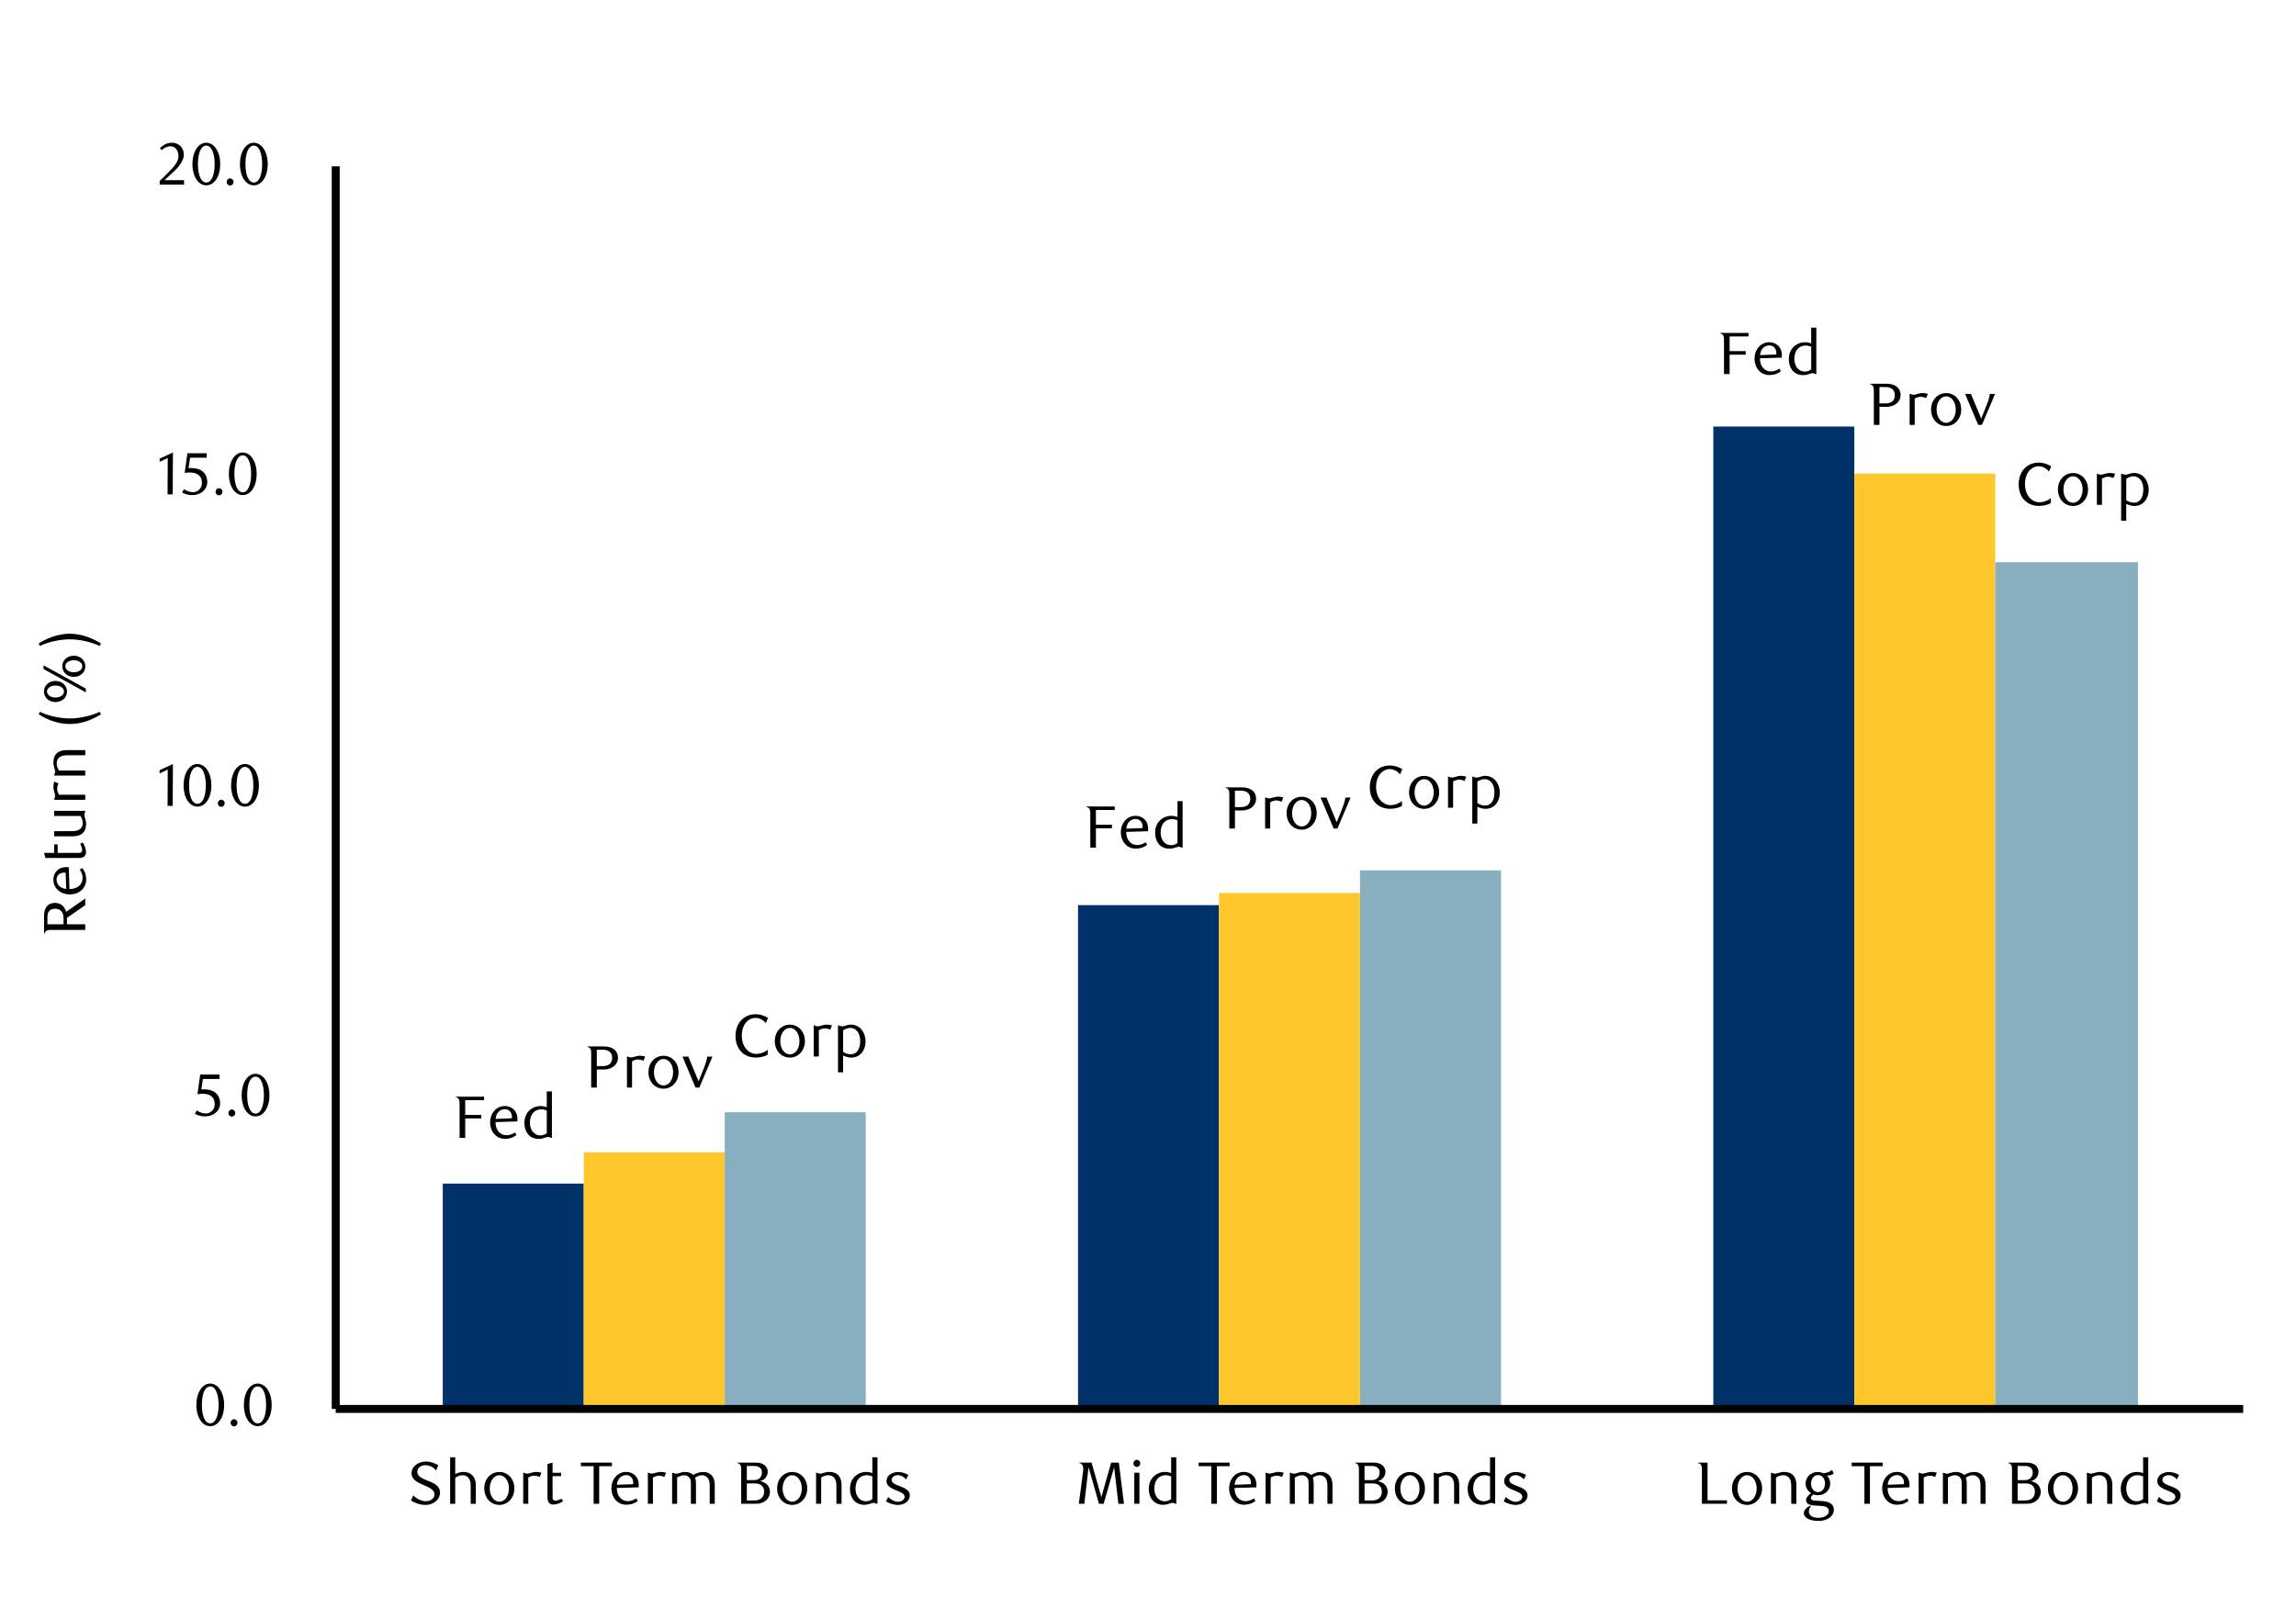 <?xml version="1.0" encoding="UTF-8"?><svg id="Layer_4" xmlns="http://www.w3.org/2000/svg" xmlns:xlink="http://www.w3.org/1999/xlink" viewBox="0 0 1460 1015.54"><defs><style>.cls-1{clip-path:url(#clippath);}.cls-2,.cls-3{fill:none;}.cls-2,.cls-4,.cls-5,.cls-6,.cls-7{stroke-width:0px;}.cls-8{clip-path:url(#clippath-1);}.cls-9{clip-path:url(#clippath-2);}.cls-3{stroke:#000;stroke-linejoin:round;stroke-width:5.07px;}.cls-10{isolation:isolate;}.cls-5{fill:#87afbf;}.cls-6{fill:#ffc72c;}.cls-7{fill:#003168;}</style><clipPath id="clippath"><rect class="cls-2" x="212.92" y="105.23" width="1216.27" height="793.51"/></clipPath><clipPath id="clippath-1"><rect class="cls-2" x="212.92" y="105.23" width="1216.27" height="793.51"/></clipPath><clipPath id="clippath-2"><rect class="cls-2" x="212.92" y="105.23" width="1216.27" height="793.51"/></clipPath></defs><g class="cls-1"><path class="cls-7" d="m281.55,752.68h89.65v142.74h-89.65v-142.74Zm403.96-177.08h89.65v319.81h-89.65v-319.81Zm403.97-304.35h89.64v624.17h-89.64V271.25Z"/></g><g class="cls-8"><path class="cls-6" d="m371.2,732.76h89.65v162.66h-89.65v-162.66Zm403.96-164.91h89.65v327.56h-89.65v-327.56Zm403.96-266.73h89.64v594.29h-89.64V301.13Z"/></g><g class="cls-9"><path class="cls-5" d="m460.85,707.31h89.65v188.11h-89.65v-188.11Zm403.96-153.84h89.65v341.95h-89.65v-341.95Zm403.96-195.89h90.75v537.84h-90.75V357.57Z"/></g><path class="cls-3" d="m213.48,895.97V105.78"/><path class="cls-3" d="m213.48,895.97h1212.95"/><g class="cls-10"><path class="cls-4" d="m307.83,699.63h-12.01v9.38h10.22v2.24h-10.22v12.35h-3.57v-20.93c0-1.71,0-3.08-.68-3.95-.34-.49-1.06-.91-1.71-.95v-.34h17.97v2.2Z"/><path class="cls-4" d="m315.08,713.58c0,5.17,3,8.36,7.07,8.36,1.75,0,3.61-.65,5.36-1.79l.87,1.67c-2.47,1.86-4.83,2.39-7.29,2.39-5.51,0-9.42-4.48-9.42-10.41s3.99-10.45,9.35-10.45c4.26,0,8.02,2.85,8.02,8.43,0,.38-.04.99-.08,1.37l-13.87.42Zm10.45-3.27c0-3.19-2.09-4.94-4.41-4.94-3.19,0-5.66,2.36-5.97,6.16l10.33-.38c.04-.3.04-.57.04-.84Z"/><path class="cls-4" d="m350.95,723.61h-.53c-.65-.42-1.22-.57-1.79-.57-1.63,0-3.15,1.22-6.08,1.22-3.27,0-5.7-1.41-7.18-3.5-1.33-1.94-1.9-4.07-1.9-6.72,0-4.03,1.67-6.84,4.14-8.7,1.71-1.29,3.95-1.98,6.04-1.98,1.9,0,3.19.42,4.03.72v-10.03h3.27v29.56Zm-3.27-17.44c-1.18-.46-2.36-.72-3.53-.72-3.84,0-7.18,2.7-7.18,8.55,0,3.88,2.09,8.02,6.73,8.02,1.82,0,3.31-.84,3.99-1.41v-14.44Z"/></g><g class="cls-10"><path class="cls-4" d="m708.88,515.08h-12.01v9.38h10.22v2.24h-10.22v12.35h-3.57v-20.93c0-1.71,0-3.08-.68-3.95-.34-.49-1.06-.91-1.71-.95v-.34h17.97v2.2Z"/><path class="cls-4" d="m716.14,529.03c0,5.17,3,8.36,7.07,8.36,1.75,0,3.61-.65,5.36-1.79l.87,1.67c-2.47,1.86-4.83,2.39-7.29,2.39-5.51,0-9.42-4.48-9.42-10.41s3.99-10.45,9.35-10.45c4.26,0,8.02,2.85,8.02,8.43,0,.38-.04.99-.08,1.37l-13.87.42Zm10.45-3.27c0-3.19-2.09-4.94-4.41-4.94-3.19,0-5.66,2.36-5.97,6.16l10.33-.38c.04-.3.04-.57.04-.84Z"/><path class="cls-4" d="m752.01,539.06h-.53c-.65-.42-1.22-.57-1.79-.57-1.63,0-3.15,1.22-6.08,1.22-3.27,0-5.7-1.41-7.18-3.5-1.33-1.94-1.9-4.07-1.9-6.72,0-4.03,1.67-6.84,4.14-8.7,1.71-1.29,3.95-1.98,6.04-1.98,1.9,0,3.19.42,4.03.72v-10.03h3.27v29.56Zm-3.27-17.44c-1.18-.46-2.36-.72-3.53-.72-3.84,0-7.18,2.7-7.18,8.55,0,3.88,2.09,8.02,6.73,8.02,1.82,0,3.31-.84,3.99-1.41v-14.44Z"/></g><g class="cls-10"><path class="cls-4" d="m1111.85,213.92h-12.01v9.38h10.22v2.24h-10.22v12.35h-3.57v-20.93c0-1.71,0-3.08-.68-3.95-.34-.49-1.06-.91-1.71-.95v-.34h17.97v2.2Z"/><path class="cls-4" d="m1119.11,227.87c0,5.17,3,8.36,7.07,8.36,1.75,0,3.61-.65,5.36-1.79l.87,1.67c-2.47,1.86-4.83,2.39-7.29,2.39-5.51,0-9.42-4.48-9.42-10.41s3.99-10.45,9.35-10.45c4.25,0,8.02,2.85,8.02,8.43,0,.38-.04.99-.08,1.37l-13.87.42Zm10.45-3.27c0-3.19-2.09-4.94-4.41-4.94-3.19,0-5.66,2.36-5.96,6.16l10.33-.38c.04-.3.04-.57.04-.84Z"/><path class="cls-4" d="m1154.98,237.9h-.53c-.65-.42-1.22-.57-1.79-.57-1.63,0-3.15,1.22-6.08,1.22-3.27,0-5.7-1.41-7.18-3.5-1.33-1.94-1.9-4.07-1.9-6.72,0-4.03,1.67-6.84,4.14-8.7,1.71-1.29,3.95-1.98,6.04-1.98,1.9,0,3.19.42,4.03.72v-10.03h3.27v29.56Zm-3.27-17.44c-1.18-.46-2.36-.72-3.53-.72-3.84,0-7.18,2.7-7.18,8.55,0,3.88,2.09,8.02,6.73,8.02,1.82,0,3.3-.84,3.99-1.41v-14.44Z"/></g><g class="cls-10"><path class="cls-4" d="m375.93,691.61v-20.93c0-1.71,0-3.08-.68-3.95-.34-.49-1.06-.91-1.71-.95v-.34h10.33c2.51,0,4.79.53,6.35,1.67,1.79,1.33,2.74,3.19,2.74,5.66,0,4.1-3.69,7.37-9.08,7.37h-4.37v11.47h-3.57Zm7.41-24.05h-3.84v10.41h3.84c3.72,0,5.93-1.79,5.93-5.21s-2.2-5.21-5.93-5.21Z"/><path class="cls-4" d="m409.18,674.59c-1.25-.57-2.36-.84-3.38-.84-1.29,0-2.47.38-3.88,1.18v16.68h-3.23v-19.72h.49c.76.42,1.41.57,2.01.57,1.56,0,3.31-1.1,5.89-1.1.95,0,1.98.15,3.19.53l-1.1,2.7Z"/><path class="cls-4" d="m421.95,692.33c-5.36,0-9.61-4.33-9.61-10.49s4.26-10.45,9.61-10.45,9.54,4.37,9.54,10.45-4.26,10.49-9.54,10.49Zm0-18.88c-3.5,0-6.12,3.69-6.12,8.4s2.55,8.43,6.12,8.43,6.08-3.76,6.08-8.43-2.62-8.4-6.08-8.4Z"/><path class="cls-4" d="m447.64,679.04c1.56-3.88,1.82-5.43,2.09-7.14h3.31l-8.36,19.72h-2.39l-8.32-19.72h3.69l6.57,15.73,3.42-8.59Z"/></g><g class="cls-10"><path class="cls-4" d="m781.71,526.88v-20.93c0-1.71,0-3.08-.68-3.95-.34-.49-1.06-.91-1.71-.95v-.34h10.33c2.51,0,4.79.53,6.35,1.67,1.79,1.33,2.74,3.19,2.74,5.66,0,4.1-3.69,7.37-9.08,7.37h-4.37v11.47h-3.57Zm7.41-24.05h-3.84v10.41h3.84c3.72,0,5.93-1.79,5.93-5.21s-2.2-5.21-5.93-5.21Z"/><path class="cls-4" d="m814.96,509.86c-1.25-.57-2.36-.84-3.38-.84-1.29,0-2.47.38-3.88,1.18v16.68h-3.23v-19.72h.49c.76.42,1.41.57,2.01.57,1.56,0,3.31-1.1,5.89-1.1.95,0,1.98.15,3.19.53l-1.1,2.7Z"/><path class="cls-4" d="m827.73,527.6c-5.36,0-9.61-4.33-9.61-10.49s4.25-10.45,9.61-10.45,9.54,4.37,9.54,10.45-4.26,10.49-9.54,10.49Zm0-18.88c-3.5,0-6.12,3.69-6.12,8.4s2.55,8.43,6.12,8.43,6.08-3.76,6.08-8.43-2.62-8.4-6.08-8.4Z"/><path class="cls-4" d="m853.42,514.31c1.56-3.88,1.82-5.43,2.09-7.14h3.31l-8.36,19.72h-2.39l-8.32-19.72h3.69l6.57,15.73,3.42-8.59Z"/></g><g class="cls-10"><path class="cls-4" d="m1191.55,270.19v-20.93c0-1.71,0-3.08-.68-3.95-.34-.49-1.06-.91-1.71-.95v-.34h10.33c2.51,0,4.79.53,6.35,1.67,1.79,1.33,2.74,3.19,2.74,5.66,0,4.1-3.69,7.37-9.08,7.37h-4.37v11.47h-3.57Zm7.41-24.05h-3.84v10.41h3.84c3.72,0,5.93-1.79,5.93-5.21s-2.2-5.21-5.93-5.21Z"/><path class="cls-4" d="m1224.8,253.17c-1.25-.57-2.36-.84-3.38-.84-1.29,0-2.47.38-3.88,1.18v16.68h-3.23v-19.72h.49c.76.42,1.41.57,2.01.57,1.56,0,3.31-1.1,5.89-1.1.95,0,1.98.15,3.19.53l-1.1,2.7Z"/><path class="cls-4" d="m1237.57,270.92c-5.36,0-9.61-4.33-9.61-10.49s4.25-10.45,9.61-10.45,9.54,4.37,9.54,10.45-4.26,10.49-9.54,10.49Zm0-18.88c-3.5,0-6.12,3.69-6.12,8.4s2.55,8.43,6.12,8.43,6.08-3.76,6.08-8.43-2.62-8.4-6.08-8.4Z"/><path class="cls-4" d="m1263.25,257.62c1.56-3.88,1.82-5.43,2.09-7.14h3.31l-8.36,19.72h-2.39l-8.32-19.72h3.69l6.57,15.73,3.42-8.59Z"/></g><g class="cls-10"><path class="cls-4" d="m486.98,650.59c-1.1-1.41-3.76-3.3-6.42-3.3-4.98,0-8.85,4.45-8.85,11.28,0,7.18,4.33,11.63,9.23,11.63,2.36,0,5.05-.84,7.22-2.62v3.12c-1.79,1.1-4.52,1.82-7.64,1.82-7.1,0-12.8-5.01-12.8-13.68,0-7.9,4.94-13.87,12.84-13.87,2.81,0,5.62.99,7.86,2.36l-1.44,3.27Z"/><path class="cls-4" d="m502.3,672.55c-5.36,0-9.61-4.33-9.61-10.49s4.26-10.45,9.61-10.45,9.54,4.37,9.54,10.45-4.26,10.49-9.54,10.49Zm0-18.88c-3.5,0-6.12,3.69-6.12,8.4s2.55,8.43,6.12,8.43,6.08-3.76,6.08-8.43-2.62-8.4-6.08-8.4Z"/><path class="cls-4" d="m527.95,654.81c-1.25-.57-2.36-.84-3.38-.84-1.29,0-2.47.38-3.88,1.18v16.68h-3.23v-19.72h.49c.76.42,1.41.57,2.01.57,1.56,0,3.31-1.1,5.89-1.1.95,0,1.98.15,3.19.53l-1.1,2.7Z"/><path class="cls-4" d="m533.38,652.11c.91.42,1.63.57,2.24.57,1.67,0,2.81-1.1,5.62-1.1s5.17,1.33,6.69,3.27c1.6,2.01,2.47,4.67,2.47,7.37,0,5.21-3.04,10.33-9.12,10.33-1.75,0-3.46-.53-5.17-1.33v10.71h-3.23v-29.83h.49Zm2.74,16.79c1.14.76,2.81,1.56,4.79,1.56,3.8,0,6.08-3,6.08-8.51,0-4.48-2.2-8.28-6.38-8.28-1.98,0-3.76,1.03-4.48,1.6v13.64Z"/></g><g class="cls-10"><path class="cls-4" d="m890.3,492.4c-1.1-1.41-3.76-3.3-6.42-3.3-4.98,0-8.85,4.45-8.85,11.28,0,7.18,4.33,11.63,9.23,11.63,2.36,0,5.05-.84,7.22-2.62v3.12c-1.79,1.1-4.52,1.82-7.64,1.82-7.1,0-12.8-5.01-12.8-13.68,0-7.9,4.94-13.87,12.84-13.87,2.81,0,5.62.99,7.86,2.36l-1.44,3.27Z"/><path class="cls-4" d="m905.62,514.36c-5.36,0-9.61-4.33-9.61-10.49s4.25-10.45,9.61-10.45,9.54,4.37,9.54,10.45-4.26,10.49-9.54,10.49Zm0-18.88c-3.5,0-6.12,3.69-6.12,8.4s2.55,8.43,6.12,8.43,6.08-3.76,6.08-8.43-2.62-8.4-6.08-8.4Z"/><path class="cls-4" d="m931.27,496.61c-1.25-.57-2.36-.84-3.38-.84-1.29,0-2.47.38-3.88,1.18v16.68h-3.23v-19.72h.49c.76.42,1.41.57,2.01.57,1.56,0,3.31-1.1,5.89-1.1.95,0,1.98.15,3.19.53l-1.1,2.7Z"/><path class="cls-4" d="m936.7,493.92c.91.42,1.63.57,2.24.57,1.67,0,2.81-1.1,5.62-1.1s5.17,1.33,6.69,3.27c1.6,2.01,2.47,4.67,2.47,7.37,0,5.21-3.04,10.33-9.12,10.33-1.75,0-3.46-.53-5.17-1.33v10.71h-3.23v-29.83h.49Zm2.74,16.79c1.14.76,2.81,1.56,4.79,1.56,3.8,0,6.08-3,6.08-8.51,0-4.48-2.2-8.28-6.38-8.28-1.98,0-3.76,1.03-4.48,1.6v13.64Z"/></g><g class="cls-10"><path class="cls-4" d="m1302.92,299.8c-1.1-1.41-3.76-3.3-6.42-3.3-4.98,0-8.85,4.45-8.85,11.28,0,7.18,4.33,11.63,9.23,11.63,2.36,0,5.05-.84,7.22-2.62v3.12c-1.79,1.1-4.52,1.82-7.64,1.82-7.1,0-12.8-5.01-12.8-13.68,0-7.9,4.94-13.87,12.84-13.87,2.81,0,5.62.99,7.86,2.36l-1.44,3.27Z"/><path class="cls-4" d="m1318.23,321.76c-5.36,0-9.61-4.33-9.61-10.49s4.25-10.45,9.61-10.45,9.54,4.37,9.54,10.45-4.26,10.49-9.54,10.49Zm0-18.88c-3.5,0-6.12,3.69-6.12,8.4s2.55,8.43,6.12,8.43,6.08-3.76,6.08-8.43-2.62-8.4-6.08-8.4Z"/><path class="cls-4" d="m1343.88,304.01c-1.25-.57-2.36-.84-3.38-.84-1.29,0-2.47.38-3.88,1.18v16.68h-3.23v-19.72h.49c.76.42,1.41.57,2.01.57,1.56,0,3.31-1.1,5.89-1.1.95,0,1.98.15,3.19.53l-1.1,2.7Z"/><path class="cls-4" d="m1349.32,301.32c.91.42,1.63.57,2.24.57,1.67,0,2.81-1.1,5.62-1.1s5.17,1.33,6.69,3.27c1.6,2.01,2.47,4.67,2.47,7.37,0,5.21-3.04,10.33-9.12,10.33-1.75,0-3.46-.53-5.17-1.33v10.71h-3.23v-29.83h.49Zm2.74,16.79c1.14.76,2.81,1.56,4.79,1.56,3.8,0,6.08-3,6.08-8.51,0-4.48-2.2-8.28-6.38-8.28-1.98,0-3.76,1.03-4.48,1.6v13.64Z"/></g><g class="cls-10"><path class="cls-4" d="m133.65,906.94c-5.02,0-8.78-5.62-8.78-13.45s3.72-13.64,8.78-13.64,8.89,5.7,8.89,13.6-3.76,13.49-8.89,13.49Zm.04-25.27c-3.53,0-5.32,5.05-5.32,11.74s1.86,11.74,5.32,11.74,5.32-5.09,5.32-11.66-1.79-11.82-5.32-11.82Z"/><path class="cls-4" d="m148.81,907.05c-1.22,0-2.17-.99-2.17-2.24s.95-2.28,2.17-2.28,2.2,1.06,2.2,2.28-.95,2.24-2.2,2.24Z"/><path class="cls-4" d="m163.86,906.94c-5.02,0-8.78-5.62-8.78-13.45s3.72-13.64,8.78-13.64,8.89,5.7,8.89,13.6-3.76,13.49-8.89,13.49Zm.04-25.27c-3.53,0-5.32,5.05-5.32,11.74s1.86,11.74,5.32,11.74,5.32-5.09,5.32-11.66-1.79-11.82-5.32-11.82Z"/></g><g class="cls-10"><path class="cls-4" d="m139.58,686.16h-10.56l-.99,6.65c.57-.04,1.14-.08,1.67-.08,8.05,0,10.26,4.94,10.26,8.89,0,5.09-4.48,8.32-9.54,8.32-2.05,0-4.03-.34-6.5-1.63l1.18-2.17c1.82,1.29,3.84,1.94,5.89,1.94,2.77,0,5.55-2.32,5.55-5.77,0-5.43-3.99-6.76-7.67-6.76-1.18,0-2.36.15-3.31.3l1.75-12.54h12.27v2.85Z"/><path class="cls-4" d="m147.41,710.06c-1.22,0-2.17-.99-2.17-2.24s.95-2.28,2.17-2.28,2.2,1.06,2.2,2.28-.95,2.24-2.2,2.24Z"/><path class="cls-4" d="m162.45,709.95c-5.02,0-8.78-5.62-8.78-13.45s3.72-13.64,8.78-13.64,8.89,5.7,8.89,13.6-3.76,13.49-8.89,13.49Zm.04-25.27c-3.53,0-5.32,5.05-5.32,11.74s1.86,11.74,5.32,11.74,5.32-5.09,5.32-11.66-1.79-11.82-5.32-11.82Z"/></g><g class="cls-10"><path class="cls-4" d="m106.56,512.5l.11-23.14-5.17,2.47v-2.05l8.47-3.91-.15,26.63h-3.27Z"/><path class="cls-4" d="m125.52,512.95c-5.02,0-8.78-5.62-8.78-13.45s3.72-13.64,8.78-13.64,8.89,5.7,8.89,13.6-3.76,13.49-8.89,13.49Zm.04-25.27c-3.53,0-5.32,5.05-5.32,11.74s1.86,11.74,5.32,11.74,5.32-5.09,5.32-11.66-1.79-11.82-5.32-11.82Z"/><path class="cls-4" d="m140.68,513.07c-1.22,0-2.17-.99-2.17-2.24s.95-2.28,2.17-2.28,2.2,1.06,2.2,2.28-.95,2.24-2.2,2.24Z"/><path class="cls-4" d="m155.73,512.95c-5.02,0-8.78-5.62-8.78-13.45s3.72-13.64,8.78-13.64,8.89,5.7,8.89,13.6-3.76,13.49-8.89,13.49Zm.04-25.27c-3.53,0-5.32,5.05-5.32,11.74s1.86,11.74,5.32,11.74,5.32-5.09,5.32-11.66-1.79-11.82-5.32-11.82Z"/></g><g class="cls-10"><path class="cls-4" d="m106.56,314.39l.11-23.14-5.17,2.47v-2.05l8.47-3.91-.15,26.63h-3.27Z"/><path class="cls-4" d="m131.44,291.07h-10.56l-.99,6.65c.57-.04,1.14-.08,1.67-.08,8.05,0,10.26,4.94,10.26,8.89,0,5.09-4.48,8.32-9.54,8.32-2.05,0-4.03-.34-6.5-1.63l1.18-2.17c1.82,1.29,3.84,1.94,5.89,1.94,2.77,0,5.55-2.32,5.55-5.77,0-5.43-3.99-6.76-7.67-6.76-1.18,0-2.36.15-3.31.3l1.75-12.54h12.27v2.85Z"/><path class="cls-4" d="m139.27,314.97c-1.22,0-2.17-.99-2.17-2.24s.95-2.28,2.17-2.28,2.2,1.06,2.2,2.28-.95,2.24-2.2,2.24Z"/><path class="cls-4" d="m154.32,314.85c-5.02,0-8.78-5.62-8.78-13.45s3.72-13.64,8.78-13.64,8.89,5.7,8.89,13.6-3.76,13.49-8.89,13.49Zm.04-25.27c-3.53,0-5.32,5.05-5.32,11.74s1.86,11.74,5.32,11.74,5.32-5.09,5.32-11.66-1.79-11.82-5.32-11.82Z"/></g><g class="cls-10"><path class="cls-4" d="m101.54,117.4v-2.28l5.02-4.98c4.18-4.14,6.92-7.41,6.92-10.75,0-3.65-1.94-6.35-5.05-6.35-2.2,0-4.1.99-5.62,2.43l-1.1-1.37c2.47-2.2,4.71-3.34,7.67-3.34,4.18,0,7.52,3.08,7.52,7.56s-3.99,8.51-6.31,10.68l-6,5.59h12.46v2.81h-15.5Z"/><path class="cls-4" d="m131.14,117.86c-5.02,0-8.78-5.62-8.78-13.45s3.72-13.64,8.78-13.64,8.89,5.7,8.89,13.6-3.76,13.49-8.89,13.49Zm.04-25.27c-3.53,0-5.32,5.05-5.32,11.74s1.86,11.74,5.32,11.74,5.32-5.09,5.32-11.66-1.79-11.82-5.32-11.82Z"/><path class="cls-4" d="m146.31,117.97c-1.22,0-2.17-.99-2.17-2.24s.95-2.28,2.17-2.28,2.2,1.06,2.2,2.28-.95,2.24-2.2,2.24Z"/><path class="cls-4" d="m161.35,117.86c-5.02,0-8.78-5.62-8.78-13.45s3.72-13.64,8.78-13.64,8.89,5.7,8.89,13.6-3.76,13.49-8.89,13.49Zm.04-25.27c-3.53,0-5.32,5.05-5.32,11.74s1.86,11.74,5.32,11.74,5.32-5.09,5.32-11.66-1.79-11.82-5.32-11.82Z"/></g><g class="cls-10"><path class="cls-4" d="m277.3,935.05c-1.48-1.75-3.84-3.3-6.69-3.3-3,0-5.28,1.71-5.28,4.22,0,3,3.31,4.26,6.61,5.62,3.76,1.48,7.86,3.19,7.86,7.45,0,4.98-4.52,7.98-9.27,7.98-3.27,0-6.99-1.29-9.19-2.81l1.44-3.27c1.79,1.82,4.83,3.72,7.9,3.72,3.23,0,5.62-1.82,5.62-4.29,0-3-3.42-4.48-6.92-5.97-3.69-1.56-7.67-3.42-7.67-7.45,0-4.71,4.64-7.52,9.19-7.52,3,0,5.74,1.18,7.83,2.36l-1.44,3.27Z"/><path class="cls-4" d="m299.31,956.29v-11.02c0-2.17-.3-3.76-.95-4.86-.91-1.52-2.39-2.28-4.1-2.28-1.86,0-3.38.65-4.79,1.6v16.57h-3.23v-29.56h3.23v10.64c1.33-.61,3.15-1.33,5.28-1.33,2.89,0,5.21,1.25,6.54,3.31.91,1.44,1.29,3.31,1.29,5.47v11.47h-3.27Z"/><path class="cls-4" d="m317.55,957.01c-5.36,0-9.61-4.33-9.61-10.49s4.26-10.45,9.61-10.45,9.54,4.37,9.54,10.45-4.26,10.49-9.54,10.49Zm0-18.88c-3.5,0-6.12,3.69-6.12,8.4s2.55,8.43,6.12,8.43,6.08-3.76,6.08-8.43-2.62-8.4-6.08-8.4Z"/><path class="cls-4" d="m343.2,939.26c-1.25-.57-2.36-.84-3.38-.84-1.29,0-2.47.38-3.88,1.18v16.68h-3.23v-19.72h.49c.76.42,1.41.57,2.01.57,1.56,0,3.31-1.1,5.89-1.1.95,0,1.98.15,3.19.53l-1.1,2.7Z"/><path class="cls-4" d="m351.9,956.78c-1.1,0-2.13-.34-2.81-1.14-.61-.72-.95-1.82-.95-3.31v-21.35l3.23-.87v6.46h5.43v2.17h-5.43v13.6c0,1.44.76,1.98,1.9,1.98,1.22,0,3.12-.84,3.95-1.22l.76,1.63c-1.6,1.03-4.1,2.05-6.08,2.05Z"/><path class="cls-4" d="m381.01,932.39v23.9h-3.53v-23.9h-8.09v-2.28h19.72v2.28h-8.09Z"/><path class="cls-4" d="m392.22,946.26c0,5.17,3,8.36,7.07,8.36,1.75,0,3.61-.65,5.36-1.79l.87,1.67c-2.47,1.86-4.83,2.39-7.29,2.39-5.51,0-9.42-4.48-9.42-10.41s3.99-10.45,9.35-10.45c4.26,0,8.02,2.85,8.02,8.43,0,.38-.04.99-.08,1.37l-13.87.42Zm10.45-3.27c0-3.19-2.09-4.94-4.41-4.94-3.19,0-5.66,2.36-5.97,6.16l10.33-.38c.04-.3.04-.57.04-.84Z"/><path class="cls-4" d="m422.46,939.26c-1.25-.57-2.36-.84-3.38-.84-1.29,0-2.47.38-3.88,1.18v16.68h-3.23v-19.72h.49c.76.42,1.41.57,2.01.57,1.56,0,3.31-1.1,5.89-1.1.95,0,1.98.15,3.19.53l-1.1,2.7Z"/><path class="cls-4" d="m451.3,956.29v-10.94c0-2.17-.23-3.76-.84-4.86-.84-1.52-2.47-2.36-3.99-2.36-1.6,0-3.04.57-4.48,1.6.57,1.37.57,2.85.57,5.02v11.55h-3.23v-12.69c0-1.33-.04-2.39-.46-3.19-.8-1.52-2.17-2.28-3.69-2.28-1.94,0-3.5.8-4.6,1.48v16.68h-3.19v-19.72h.49c.91.42,1.44.57,2.05.57,1.67,0,3-1.1,5.81-1.1,2.66,0,4.33,1.14,5.13,1.9,2.05-1.22,4.18-1.9,6.27-1.9,2.51,0,4.83.95,6.23,3.31.84,1.41,1.14,3.27,1.14,5.43v11.51h-3.23Z"/><path class="cls-4" d="m480.79,930.11c5.13,0,7.41,2.92,7.41,5.85,0,2.55-1.71,5.13-4.75,5.93,3.72.91,6.15,3.04,6.15,6.91,0,1.86-.8,3.76-2.28,5.17-1.48,1.41-3.8,2.32-6.35,2.32h-9.65v-20.93c0-1.71,0-3.08-.68-3.95-.34-.49-1.06-.91-1.71-.95v-.34h11.85Zm-1.14,11.13c2.7,0,4.86-1.71,4.86-4.9,0-2.74-1.98-4.1-5.13-4.1h-4.48v9h4.75Zm.08,12.92c4.03,0,6.16-2.05,6.16-5.7,0-3.27-2.32-5.09-5.55-5.09h-5.43v10.79h4.83Z"/><path class="cls-4" d="m503.78,957.01c-5.36,0-9.61-4.33-9.61-10.49s4.26-10.45,9.61-10.45,9.54,4.37,9.54,10.45-4.26,10.49-9.54,10.49Zm0-18.88c-3.5,0-6.12,3.69-6.12,8.4s2.55,8.43,6.12,8.43,6.08-3.76,6.08-8.43-2.62-8.4-6.08-8.4Z"/><path class="cls-4" d="m531.86,956.29v-11.02c0-2.17-.27-3.76-.95-4.86-.87-1.52-2.39-2.28-4.07-2.28-1.9,0-3.34.65-4.67,1.48v16.68h-3.23v-19.72h.49c.91.42,1.41.57,2.01.57,1.67,0,3.04-1.1,5.85-1.1,3.04,0,5.17,1.03,6.46,2.93,1.03,1.56,1.37,3.42,1.37,5.74v11.59h-3.27Z"/><path class="cls-4" d="m557.97,956.29h-.53c-.65-.42-1.22-.57-1.79-.57-1.63,0-3.15,1.22-6.08,1.22-3.27,0-5.7-1.41-7.18-3.5-1.33-1.94-1.9-4.07-1.9-6.72,0-4.03,1.67-6.84,4.14-8.7,1.71-1.29,3.95-1.98,6.04-1.98,1.9,0,3.19.42,4.03.72v-10.03h3.27v29.56Zm-3.27-17.44c-1.18-.46-2.36-.72-3.53-.72-3.84,0-7.18,2.7-7.18,8.55,0,3.88,2.09,8.02,6.73,8.02,1.82,0,3.31-.84,3.99-1.41v-14.44Z"/><path class="cls-4" d="m576.21,940.75c-1.29-1.41-3.12-2.66-5.32-2.66s-3.91,1.33-3.91,3.04c0,2.01,2.39,2.93,5.02,3.88,3.08,1.22,6.54,2.47,6.54,5.89,0,3.84-3.69,6.12-7.56,6.12-2.66,0-5.7-1.06-7.56-2.24l1.33-2.81c1.44,1.41,3.88,3.04,6.23,3.04s4.26-1.41,4.26-3.12c0-2.05-2.55-3.04-5.24-4.1-3.04-1.22-6.31-2.7-6.31-5.93,0-3.61,3.69-5.78,7.48-5.78,2.43,0,4.71.91,6.42,1.82l-1.37,2.85Z"/></g><g class="cls-10"><path class="cls-4" d="m711.17,956.29l-2.7-23.25-6.65,23.25h-3l-6.61-23.25-2.7,23.25h-3.5l2.77-20.93c.23-1.71,0-3.08-.68-3.95-.38-.49-1.1-.91-1.75-.95v-.34h7.75l5.93,20.71c.15.49.27,1.14.3,1.52.04-.38.19-.99.34-1.48l5.93-20.74h4.86l3.27,26.18h-3.57Z"/><path class="cls-4" d="m722.88,932.84c-1.22,0-2.17-1.03-2.17-2.24s.95-2.28,2.17-2.28,2.2,1.03,2.2,2.28-.95,2.24-2.2,2.24Zm1.67,23.44h-3.27v-19.72h3.27v19.72Z"/><path class="cls-4" d="m748,956.29h-.53c-.65-.42-1.22-.57-1.79-.57-1.63,0-3.15,1.22-6.08,1.22-3.27,0-5.7-1.41-7.18-3.5-1.33-1.94-1.9-4.07-1.9-6.72,0-4.03,1.67-6.84,4.14-8.7,1.71-1.29,3.95-1.98,6.04-1.98,1.9,0,3.19.42,4.03.72v-10.03h3.27v29.56Zm-3.27-17.44c-1.18-.46-2.36-.72-3.53-.72-3.84,0-7.18,2.7-7.18,8.55,0,3.88,2.09,8.02,6.72,8.02,1.82,0,3.31-.84,3.99-1.41v-14.44Z"/><path class="cls-4" d="m773.8,932.39v23.9h-3.53v-23.9h-8.09v-2.28h19.72v2.28h-8.09Z"/><path class="cls-4" d="m785.01,946.26c0,5.17,3,8.36,7.07,8.36,1.75,0,3.61-.65,5.36-1.79l.87,1.67c-2.47,1.86-4.83,2.39-7.29,2.39-5.51,0-9.42-4.48-9.42-10.41s3.99-10.45,9.35-10.45c4.25,0,8.02,2.85,8.02,8.43,0,.38-.04.99-.08,1.37l-13.87.42Zm10.45-3.27c0-3.19-2.09-4.94-4.41-4.94-3.19,0-5.66,2.36-5.96,6.16l10.33-.38c.04-.3.04-.57.04-.84Z"/><path class="cls-4" d="m815.26,939.26c-1.25-.57-2.36-.84-3.38-.84-1.29,0-2.47.38-3.88,1.18v16.68h-3.23v-19.72h.49c.76.42,1.41.57,2.01.57,1.56,0,3.31-1.1,5.89-1.1.95,0,1.98.15,3.19.53l-1.1,2.7Z"/><path class="cls-4" d="m844.09,956.29v-10.94c0-2.17-.23-3.76-.84-4.86-.83-1.52-2.47-2.36-3.99-2.36-1.6,0-3.04.57-4.48,1.6.57,1.37.57,2.85.57,5.02v11.55h-3.23v-12.69c0-1.33-.04-2.39-.46-3.19-.8-1.52-2.17-2.28-3.69-2.28-1.94,0-3.5.8-4.6,1.48v16.68h-3.19v-19.72h.49c.91.42,1.44.57,2.05.57,1.67,0,3-1.1,5.81-1.1,2.66,0,4.33,1.14,5.13,1.9,2.05-1.22,4.18-1.9,6.27-1.9,2.51,0,4.83.95,6.23,3.31.84,1.41,1.14,3.27,1.14,5.43v11.51h-3.23Z"/><path class="cls-4" d="m873.58,930.11c5.13,0,7.41,2.92,7.41,5.85,0,2.55-1.71,5.13-4.75,5.93,3.72.91,6.16,3.04,6.16,6.91,0,1.86-.8,3.76-2.28,5.17-1.48,1.41-3.8,2.32-6.34,2.32h-9.65v-20.93c0-1.71,0-3.08-.68-3.95-.34-.49-1.06-.91-1.71-.95v-.34h11.85Zm-1.14,11.13c2.7,0,4.86-1.71,4.86-4.9,0-2.74-1.98-4.1-5.13-4.1h-4.48v9h4.75Zm.08,12.92c4.03,0,6.16-2.05,6.16-5.7,0-3.27-2.32-5.09-5.55-5.09h-5.43v10.79h4.83Z"/><path class="cls-4" d="m896.58,957.01c-5.36,0-9.61-4.33-9.61-10.49s4.25-10.45,9.61-10.45,9.54,4.37,9.54,10.45-4.25,10.49-9.54,10.49Zm0-18.88c-3.5,0-6.12,3.69-6.12,8.4s2.55,8.43,6.12,8.43,6.08-3.76,6.08-8.43-2.62-8.4-6.08-8.4Z"/><path class="cls-4" d="m924.66,956.29v-11.02c0-2.17-.27-3.76-.95-4.86-.87-1.52-2.39-2.28-4.07-2.28-1.9,0-3.34.65-4.67,1.48v16.68h-3.23v-19.72h.49c.91.42,1.41.57,2.01.57,1.67,0,3.04-1.1,5.85-1.1,3.04,0,5.17,1.03,6.46,2.93,1.03,1.56,1.37,3.42,1.37,5.74v11.59h-3.27Z"/><path class="cls-4" d="m950.76,956.29h-.53c-.65-.42-1.22-.57-1.79-.57-1.63,0-3.15,1.22-6.08,1.22-3.27,0-5.7-1.41-7.18-3.5-1.33-1.94-1.9-4.07-1.9-6.72,0-4.03,1.67-6.84,4.14-8.7,1.71-1.29,3.95-1.98,6.04-1.98,1.9,0,3.19.42,4.03.72v-10.03h3.27v29.56Zm-3.27-17.44c-1.18-.46-2.36-.72-3.53-.72-3.84,0-7.18,2.7-7.18,8.55,0,3.88,2.09,8.02,6.73,8.02,1.82,0,3.3-.84,3.99-1.41v-14.44Z"/><path class="cls-4" d="m969,940.75c-1.29-1.41-3.12-2.66-5.32-2.66s-3.91,1.33-3.91,3.04c0,2.01,2.39,2.93,5.02,3.88,3.08,1.22,6.54,2.47,6.54,5.89,0,3.84-3.69,6.12-7.56,6.12-2.66,0-5.7-1.06-7.56-2.24l1.33-2.81c1.44,1.41,3.88,3.04,6.23,3.04s4.25-1.41,4.25-3.12c0-2.05-2.55-3.04-5.24-4.1-3.04-1.22-6.31-2.7-6.31-5.93,0-3.61,3.68-5.78,7.48-5.78,2.43,0,4.71.91,6.42,1.82l-1.37,2.85Z"/></g><g class="cls-10"><path class="cls-4" d="m1098.15,956.29h-15.92v-20.93c0-1.71,0-3.08-.68-3.95-.34-.49-1.06-.91-1.71-.95v-.34h5.96v23.97h12.35v2.2Z"/><path class="cls-4" d="m1110.96,957.01c-5.36,0-9.61-4.33-9.61-10.49s4.25-10.45,9.61-10.45,9.54,4.37,9.54,10.45-4.26,10.49-9.54,10.49Zm0-18.88c-3.5,0-6.12,3.69-6.12,8.4s2.55,8.43,6.12,8.43,6.08-3.76,6.08-8.43-2.62-8.4-6.08-8.4Z"/><path class="cls-4" d="m1139.04,956.29v-11.02c0-2.17-.27-3.76-.95-4.86-.87-1.52-2.39-2.28-4.07-2.28-1.9,0-3.34.65-4.67,1.48v16.68h-3.23v-19.72h.49c.91.42,1.41.57,2.01.57,1.67,0,3.04-1.1,5.85-1.1,3.04,0,5.17,1.03,6.46,2.93,1.03,1.56,1.37,3.42,1.37,5.74v11.59h-3.27Z"/><path class="cls-4" d="m1161.8,938.43c.91.91,2.01,2.66,2.01,5.05,0,4.07-3.27,7.37-7.83,7.37-1.37,0-2.36-.38-2.85-.49-1.14.8-1.6,1.56-1.6,2.24,0,.76.42,1.18,1.22,1.44,1.18.34,3.08.34,5.13.46,3.95.23,8.24,1.1,8.24,5.78,0,1.52-.68,3.08-2.01,4.29-1.98,1.79-4.83,2.62-7.71,2.62-6,0-9.35-2.2-9.35-4.94,0-1.79,1.44-3.57,4.07-4.71h.49c-.91,1.37-1.37,2.62-1.37,3.72,0,2.36,2.09,3.95,6.19,3.95,3,0,6.5-1.44,6.5-4.26s-2.85-3.23-6.04-3.38c-2.36-.11-4.86-.11-6.61-.91-1.25-.57-1.82-1.56-1.82-2.58,0-1.56.91-2.92,3.15-4.52-2.01-1.44-3.46-3.5-3.46-6.08,0-4.1,3.27-7.41,7.83-7.41,1.1,0,2.43.27,3.46.8,2.58-.19,4.9-1.44,5.58-2.13l.99,2.43c-.99.65-2.89,1.18-4.22,1.25Zm-5.74-.42c-2.7,0-4.45,2.51-4.45,5.43s1.75,5.43,4.45,5.43,4.45-2.47,4.45-5.43-1.71-5.43-4.45-5.43Z"/><path class="cls-4" d="m1189.08,932.39v23.9h-3.53v-23.9h-8.09v-2.28h19.72v2.28h-8.09Z"/><path class="cls-4" d="m1200.29,946.26c0,5.17,3,8.36,7.07,8.36,1.75,0,3.61-.65,5.36-1.79l.87,1.67c-2.47,1.86-4.83,2.39-7.29,2.39-5.51,0-9.42-4.48-9.42-10.41s3.99-10.45,9.35-10.45c4.25,0,8.02,2.85,8.02,8.43,0,.38-.04.99-.08,1.37l-13.87.42Zm10.45-3.27c0-3.19-2.09-4.94-4.41-4.94-3.19,0-5.66,2.36-5.96,6.16l10.33-.38c.04-.3.04-.57.04-.84Z"/><path class="cls-4" d="m1230.54,939.26c-1.25-.57-2.36-.84-3.38-.84-1.29,0-2.47.38-3.88,1.18v16.68h-3.23v-19.72h.49c.76.42,1.41.57,2.01.57,1.56,0,3.31-1.1,5.89-1.1.95,0,1.98.15,3.19.53l-1.1,2.7Z"/><path class="cls-4" d="m1259.38,956.29v-10.94c0-2.17-.23-3.76-.84-4.86-.83-1.52-2.47-2.36-3.99-2.36-1.6,0-3.04.57-4.48,1.6.57,1.37.57,2.85.57,5.02v11.55h-3.23v-12.69c0-1.33-.04-2.39-.46-3.19-.8-1.52-2.17-2.28-3.69-2.28-1.94,0-3.5.8-4.6,1.48v16.68h-3.19v-19.72h.49c.91.42,1.44.57,2.05.57,1.67,0,3-1.1,5.81-1.1,2.66,0,4.33,1.14,5.13,1.9,2.05-1.22,4.18-1.9,6.27-1.9,2.51,0,4.83.95,6.23,3.31.84,1.41,1.14,3.27,1.14,5.43v11.51h-3.23Z"/><path class="cls-4" d="m1288.87,930.11c5.13,0,7.41,2.92,7.41,5.85,0,2.55-1.71,5.13-4.75,5.93,3.72.91,6.16,3.04,6.16,6.91,0,1.86-.8,3.76-2.28,5.17-1.48,1.41-3.8,2.32-6.34,2.32h-9.65v-20.93c0-1.71,0-3.08-.68-3.95-.34-.49-1.06-.91-1.71-.95v-.34h11.85Zm-1.14,11.13c2.7,0,4.86-1.71,4.86-4.9,0-2.74-1.98-4.1-5.13-4.1h-4.48v9h4.75Zm.08,12.92c4.03,0,6.16-2.05,6.16-5.7,0-3.27-2.32-5.09-5.55-5.09h-5.43v10.79h4.83Z"/><path class="cls-4" d="m1311.86,957.01c-5.36,0-9.61-4.33-9.61-10.49s4.25-10.45,9.61-10.45,9.54,4.37,9.54,10.45-4.26,10.49-9.54,10.49Zm0-18.88c-3.5,0-6.12,3.69-6.12,8.4s2.55,8.43,6.12,8.43,6.08-3.76,6.08-8.43-2.62-8.4-6.08-8.4Z"/><path class="cls-4" d="m1339.94,956.29v-11.02c0-2.17-.27-3.76-.95-4.86-.87-1.52-2.39-2.28-4.07-2.28-1.9,0-3.34.65-4.67,1.48v16.68h-3.23v-19.72h.49c.91.42,1.41.57,2.01.57,1.67,0,3.04-1.1,5.85-1.1,3.04,0,5.17,1.03,6.46,2.93,1.03,1.56,1.37,3.42,1.37,5.74v11.59h-3.27Z"/><path class="cls-4" d="m1366.05,956.29h-.53c-.65-.42-1.22-.57-1.79-.57-1.63,0-3.15,1.22-6.08,1.22-3.27,0-5.7-1.41-7.18-3.5-1.33-1.94-1.9-4.07-1.9-6.72,0-4.03,1.67-6.84,4.14-8.7,1.71-1.29,3.95-1.98,6.04-1.98,1.9,0,3.19.42,4.03.72v-10.03h3.27v29.56Zm-3.27-17.44c-1.18-.46-2.36-.72-3.53-.72-3.84,0-7.18,2.7-7.18,8.55,0,3.88,2.09,8.02,6.73,8.02,1.82,0,3.3-.84,3.99-1.41v-14.44Z"/><path class="cls-4" d="m1384.29,940.75c-1.29-1.41-3.12-2.66-5.32-2.66s-3.91,1.33-3.91,3.04c0,2.01,2.39,2.93,5.02,3.88,3.08,1.22,6.54,2.47,6.54,5.89,0,3.84-3.69,6.12-7.56,6.12-2.66,0-5.7-1.06-7.56-2.24l1.33-2.81c1.44,1.41,3.88,3.04,6.23,3.04s4.25-1.41,4.25-3.12c0-2.05-2.55-3.04-5.24-4.1-3.04-1.22-6.31-2.7-6.31-5.93,0-3.61,3.68-5.78,7.48-5.78,2.43,0,4.71.91,6.42,1.82l-1.37,2.85Z"/></g><g class="cls-10"><path class="cls-4" d="m28.02,582.39c0-4.86,2.2-8.21,6.88-8.21,3.88,0,6.23,2.32,7.14,5.7l12.16-8.47v4.22l-11.63,8.05v4.1h11.63v3.57h-20.94c-1.71,0-3.08,0-3.95.68-.49.34-.91,1.06-.95,1.71h-.34v-11.36Zm2.13.65v4.75h10.26v-4.07c0-4.37-2.7-5.81-5.4-5.81-3.23,0-4.86,1.94-4.86,5.13Z"/><path class="cls-4" d="m44.17,565.37c5.17,0,8.36-3,8.36-7.07,0-1.75-.65-3.61-1.79-5.36l1.67-.87c1.86,2.47,2.39,4.83,2.39,7.29,0,5.51-4.48,9.42-10.41,9.42s-10.45-3.99-10.45-9.35c0-4.25,2.85-8.02,8.43-8.02.38,0,.99.04,1.37.08l.42,13.87Zm-3.27-10.45c-3.19,0-4.94,2.09-4.94,4.41,0,3.19,2.36,5.66,6.16,5.96l-.38-10.33c-.3-.04-.57-.04-.84-.04Z"/><path class="cls-4" d="m54.69,541.85c0,1.1-.34,2.13-1.14,2.81-.72.61-1.82.95-3.31.95h-21.35l-.87-3.23h6.46v-5.43h2.17v5.43h13.6c1.44,0,1.98-.76,1.98-1.9,0-1.22-.84-3.12-1.22-3.95l1.63-.76c1.03,1.6,2.05,4.1,2.05,6.08Z"/><path class="cls-4" d="m54.2,515.63v.49c-.42.91-.57,1.41-.57,2.01,0,1.67,1.1,3.04,1.1,5.85,0,3.04-1.03,5.17-2.93,6.46-1.56,1.06-3.42,1.37-5.74,1.37h-11.59v-3.27h11.02c2.17,0,3.76-.27,4.86-.95,1.52-.87,2.28-2.39,2.28-4.07,0-1.9-.65-3.34-1.48-4.63h-16.68v-3.27h19.72Z"/><path class="cls-4" d="m37.18,498.15c-.57,1.25-.84,2.36-.84,3.38,0,1.29.38,2.47,1.18,3.88h16.68v3.23h-19.72v-.49c.42-.76.57-1.41.57-2.01,0-1.56-1.1-3.31-1.1-5.89,0-.95.15-1.98.53-3.19l2.7,1.1Z"/><path class="cls-4" d="m54.2,480.29h-11.02c-2.17,0-3.76.27-4.86.95-1.52.87-2.28,2.39-2.28,4.07,0,1.9.65,3.34,1.48,4.67h16.68v3.23h-19.72v-.49c.42-.91.57-1.41.57-2.01,0-1.67-1.1-3.04-1.1-5.85,0-3.04,1.03-5.17,2.93-6.46,1.56-1.03,3.42-1.37,5.74-1.37h11.59v3.27Z"/><path class="cls-4" d="m64.19,454.26c-4.29,2.66-11.28,6.16-19.8,6.16s-15.65-3.5-19.76-6.16l.72-1.6c5.05,2.43,12.46,4.22,19.04,4.22s13.91-1.82,19.04-4.22l.76,1.6Z"/><path class="cls-4" d="m54.58,437.92v2.39l-26.9-14.86v-2.36l26.9,14.82Zm-11.97,1.82c0,3.72-3.04,6.73-7.33,6.73s-7.33-3-7.33-6.73,3.04-6.72,7.33-6.72,7.33,3.04,7.33,6.72Zm-12.73,0c0,2.17,2.39,3.84,5.4,3.84s5.4-1.6,5.4-3.84-2.39-3.8-5.4-3.8-5.4,1.63-5.4,3.8Zm24.39-16.07c0,3.76-3.04,6.76-7.33,6.76s-7.33-3-7.33-6.76,3.08-6.69,7.33-6.69,7.33,3,7.33,6.69Zm-12.73,0c0,2.2,2.39,3.84,5.4,3.84s5.4-1.6,5.4-3.84-2.39-3.8-5.4-3.8-5.4,1.63-5.4,3.8Z"/><path class="cls-4" d="m63.43,410.78c-5.13-2.39-12.46-4.22-19.04-4.22s-13.98,1.79-19.04,4.22l-.72-1.6c4.1-2.66,11.51-6.19,19.76-6.19s15.5,3.53,19.8,6.19l-.76,1.6Z"/></g></svg>